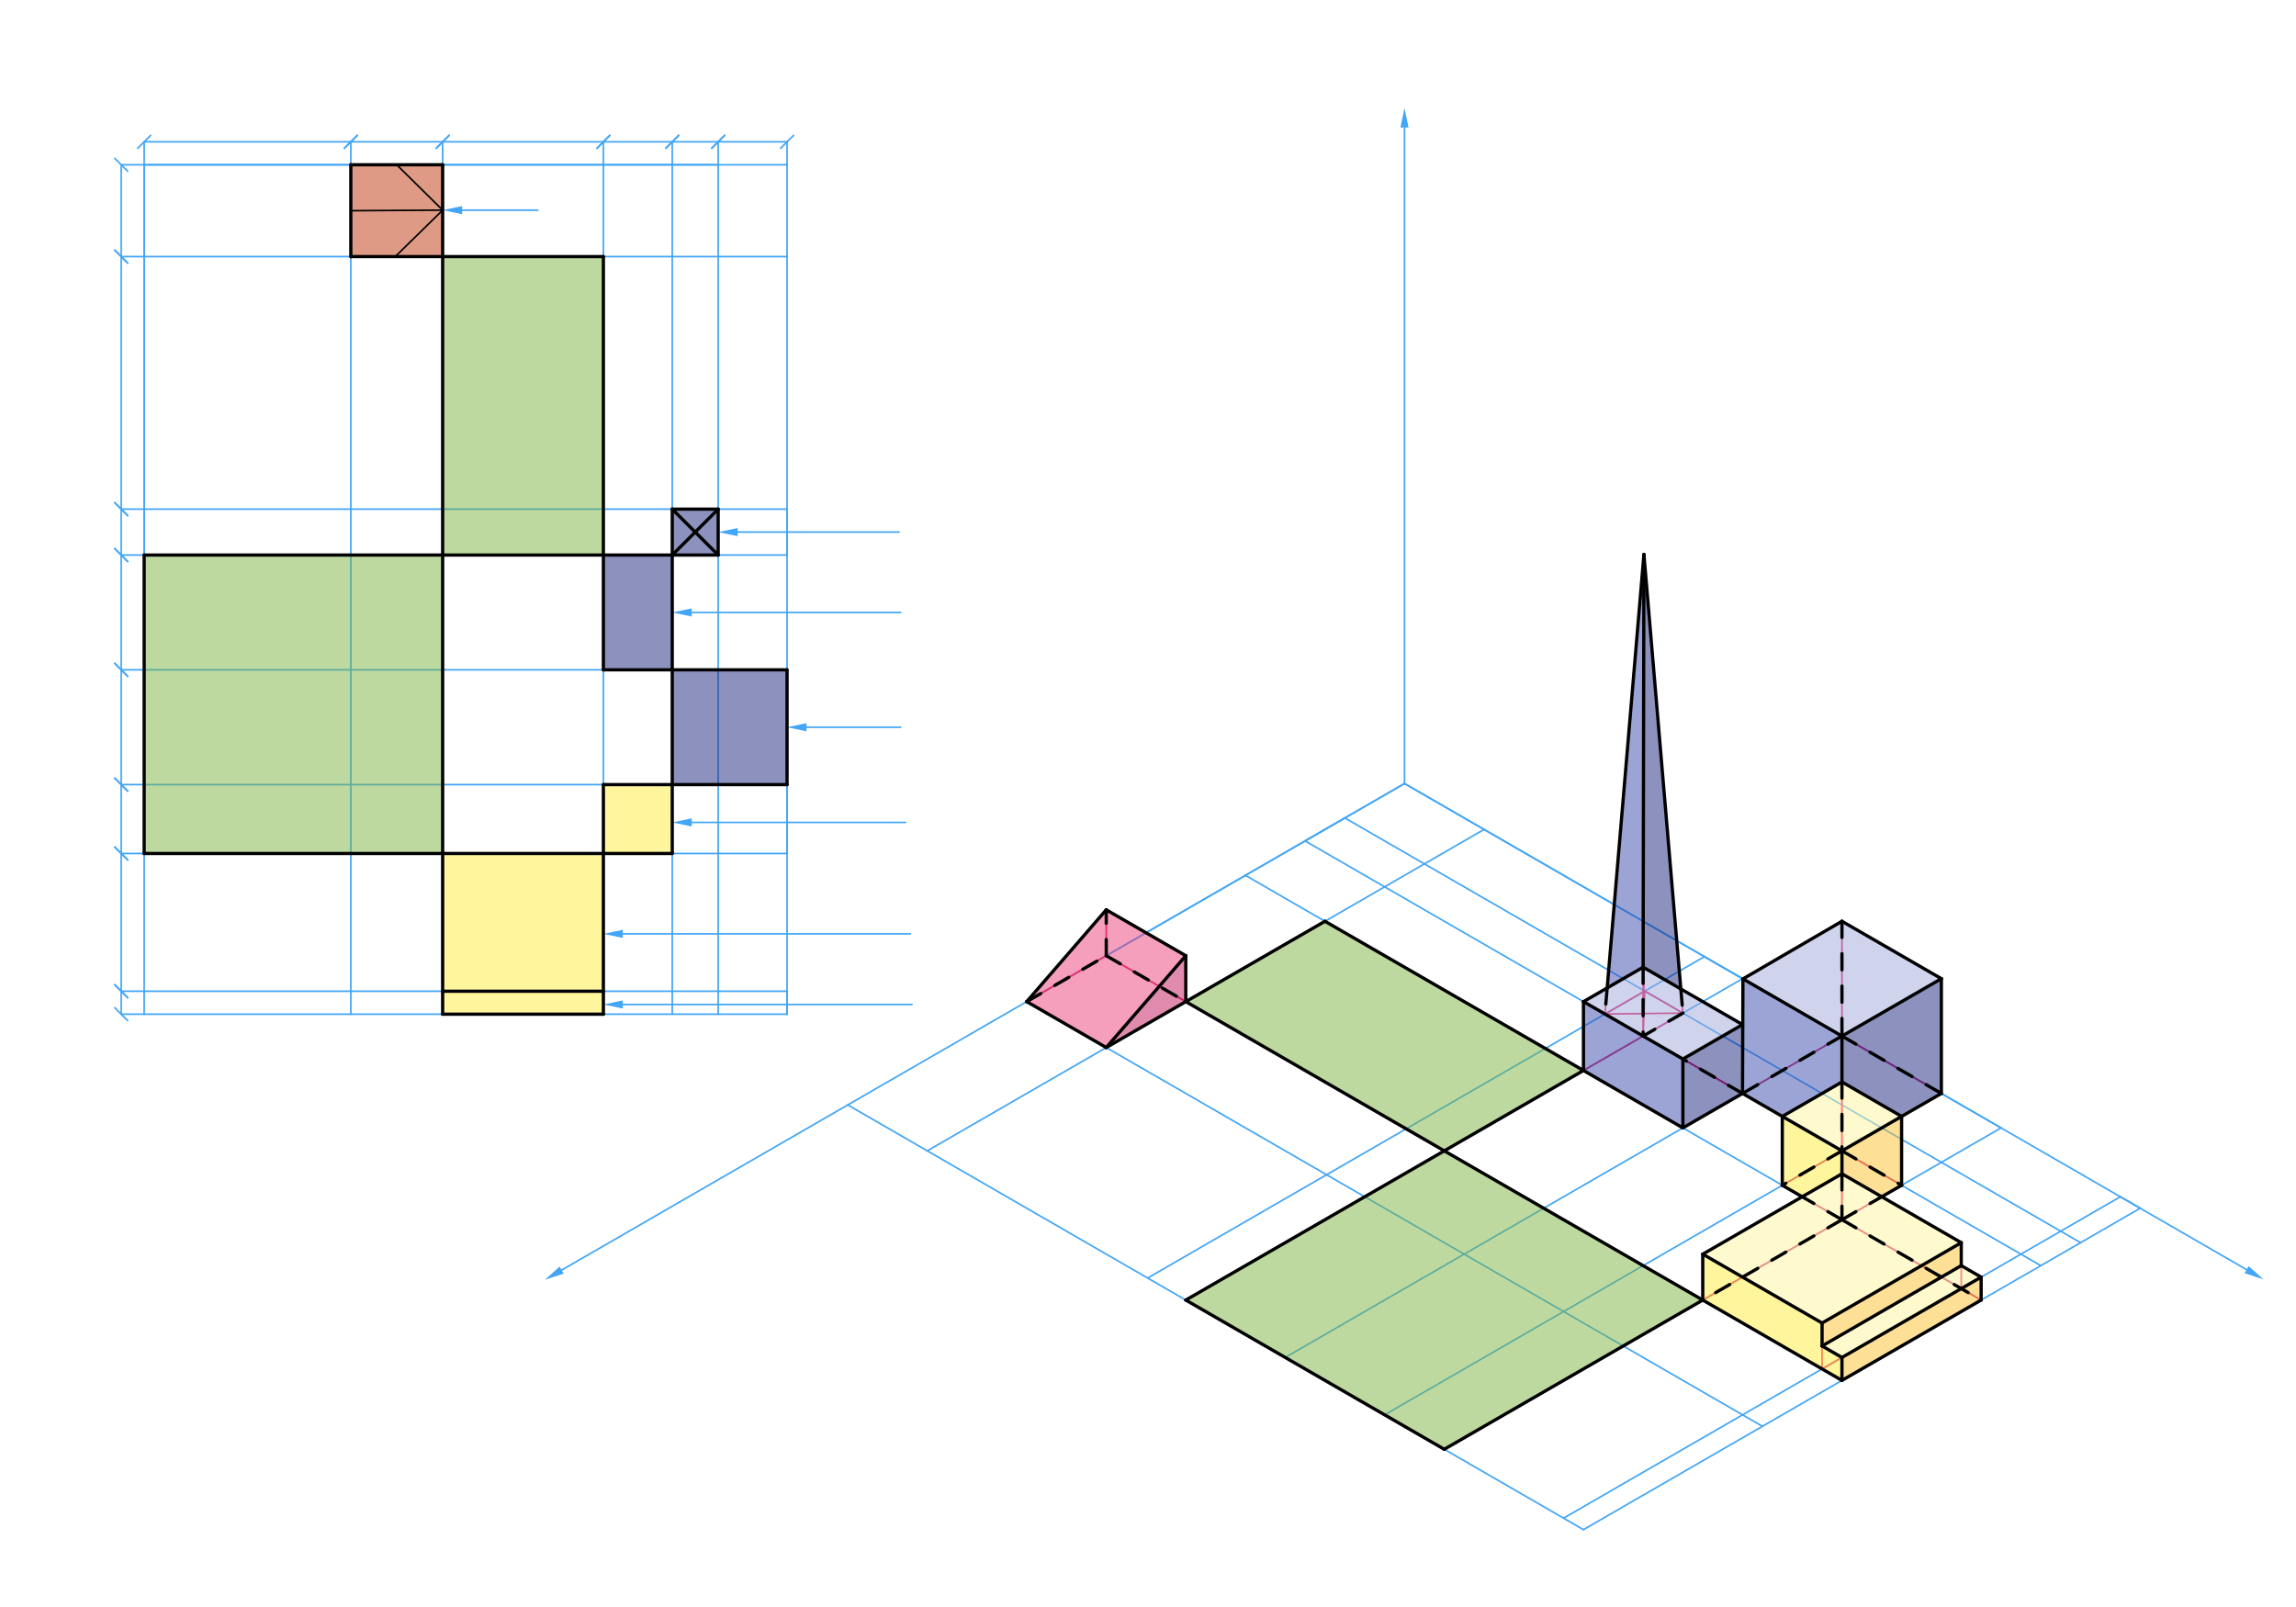 <svg xmlns="http://www.w3.org/2000/svg" class="svg--1it" height="100%" preserveAspectRatio="xMidYMid meet" viewBox="0 0 1417.323 992.126" width="100%"><defs><marker id="marker-arrow" markerHeight="16" markerUnits="userSpaceOnUse" markerWidth="24" orient="auto-start-reverse" refX="24" refY="4" viewBox="0 0 24 8"><path d="M 0 0 L 24 4 L 0 8 z" stroke="inherit"></path></marker></defs><g class="aux-layer--1FB"><g class="element--2qn"><line stroke="#42A5F5" stroke-dasharray="none" stroke-linecap="round" stroke-width="1" x1="89" x2="485.85" y1="101.734" y2="101.734"></line></g><g class="element--2qn"><line stroke="#42A5F5" stroke-dasharray="none" stroke-linecap="round" stroke-width="1" x1="89" x2="89" y1="101.734" y2="441.892"></line></g><g class="element--2qn"><line stroke="#42A5F5" stroke-dasharray="none" stroke-linecap="round" stroke-width="1" x1="89" x2="273.252" y1="101.734" y2="101.734"></line></g><g class="element--2qn"><line stroke="#42A5F5" stroke-dasharray="none" stroke-linecap="round" stroke-width="1" x1="273.252" x2="372.465" y1="101.734" y2="101.734"></line></g><g class="element--2qn"><line stroke="#42A5F5" stroke-dasharray="none" stroke-linecap="round" stroke-width="1" x1="372.465" x2="414.984" y1="101.734" y2="101.734"></line></g><g class="element--2qn"><line stroke="#42A5F5" stroke-dasharray="none" stroke-linecap="round" stroke-width="1" x1="414.984" x2="443.331" y1="101.734" y2="101.734"></line></g><g class="element--2qn"><line stroke="#42A5F5" stroke-dasharray="none" stroke-linecap="round" stroke-width="1" x1="273.252" x2="216.559" y1="101.734" y2="101.734"></line></g><g class="element--2qn"><line stroke="#42A5F5" stroke-dasharray="none" stroke-linecap="round" stroke-width="1" x1="89" x2="89" y1="101.734" y2="158.427"></line></g><g class="element--2qn"><line stroke="#42A5F5" stroke-dasharray="none" stroke-linecap="round" stroke-width="1" x1="89" x2="485.85" y1="158.427" y2="158.427"></line></g><g class="element--2qn"><line stroke="#42A5F5" stroke-dasharray="none" stroke-linecap="round" stroke-width="1" x1="89" x2="89" y1="158.427" y2="342.679"></line></g><g class="element--2qn"><line stroke="#42A5F5" stroke-dasharray="none" stroke-linecap="round" stroke-width="1" x1="89" x2="485.85" y1="342.679" y2="342.679"></line></g><g class="element--2qn"><line stroke="#42A5F5" stroke-dasharray="none" stroke-linecap="round" stroke-width="1" x1="89" x2="89" y1="342.679" y2="526.931"></line></g><g class="element--2qn"><line stroke="#42A5F5" stroke-dasharray="none" stroke-linecap="round" stroke-width="1" x1="89" x2="485.85" y1="526.931" y2="526.931"></line></g><g class="element--2qn"><line stroke="#42A5F5" stroke-dasharray="none" stroke-linecap="round" stroke-width="1" x1="89" x2="89" y1="526.931" y2="626.144"></line></g><g class="element--2qn"><line stroke="#42A5F5" stroke-dasharray="none" stroke-linecap="round" stroke-width="1" x1="89" x2="485.85" y1="626.144" y2="626.144"></line></g><g class="element--2qn"><line stroke="#42A5F5" stroke-dasharray="none" stroke-linecap="round" stroke-width="1" x1="216.559" x2="216.559" y1="101.734" y2="626.144"></line></g><g class="element--2qn"><line stroke="#42A5F5" stroke-dasharray="none" stroke-linecap="round" stroke-width="1" x1="273.252" x2="273.252" y1="101.734" y2="626.144"></line></g><g class="element--2qn"><line stroke="#42A5F5" stroke-dasharray="none" stroke-linecap="round" stroke-width="1" x1="372.465" x2="372.465" y1="101.734" y2="626.144"></line></g><g class="element--2qn"><line stroke="#42A5F5" stroke-dasharray="none" stroke-linecap="round" stroke-width="1" x1="414.984" x2="414.984" y1="101.734" y2="626.144"></line></g><g class="element--2qn"><line stroke="#42A5F5" stroke-dasharray="none" stroke-linecap="round" stroke-width="1" x1="443.331" x2="443.331" y1="101.734" y2="626.144"></line></g><g class="element--2qn"><line stroke="#42A5F5" stroke-dasharray="none" stroke-linecap="round" stroke-width="1" x1="485.85" x2="485.85" y1="101.734" y2="626.144"></line></g><g class="element--2qn"><line stroke="#42A5F5" stroke-dasharray="none" stroke-linecap="round" stroke-width="1" x1="867" x2="523.317" y1="483.734" y2="682.16"></line></g><g class="element--2qn"><line stroke="#42A5F5" stroke-dasharray="none" stroke-linecap="round" stroke-width="1" x1="523.317" x2="977.469" y1="682.16" y2="944.364"></line></g><g class="element--2qn"><line stroke="#42A5F5" stroke-dasharray="none" stroke-linecap="round" stroke-width="1" x1="977.469" x2="1321.152" y1="944.364" y2="745.939"></line></g><g class="element--2qn"><line stroke="#42A5F5" stroke-dasharray="none" stroke-linecap="round" stroke-width="1" x1="867" x2="1321.152" y1="483.734" y2="745.939"></line></g><g class="element--2qn"><line stroke="#42A5F5" stroke-dasharray="none" stroke-linecap="round" stroke-width="1" x1="867" x2="867" y1="483.734" y2="78.734"></line><path d="M867,66.734 l12,2.5 l0,-5 z" fill="#42A5F5" stroke="#42A5F5" stroke-width="0" transform="rotate(90, 867, 66.734)"></path></g><g class="element--2qn"><line stroke="#42A5F5" stroke-dasharray="none" stroke-linecap="round" stroke-width="1" x1="1321.152" x2="1386.842" y1="745.939" y2="783.865"></line><path d="M1397.234,789.865 l12,2.5 l0,-5 z" fill="#42A5F5" stroke="#42A5F5" stroke-width="0" transform="rotate(210, 1397.234, 789.865)"></path></g><g class="element--2qn"><line stroke="#42A5F5" stroke-dasharray="none" stroke-linecap="round" stroke-width="1" x1="523.317" x2="346.725" y1="682.16" y2="784.115"></line><path d="M336.333,790.115 l12,2.5 l0,-5 z" fill="#42A5F5" stroke="#42A5F5" stroke-width="0" transform="rotate(330, 336.333, 790.115)"></path></g><g class="element--2qn"><line stroke="#42A5F5" stroke-dasharray="none" stroke-linecap="round" stroke-width="1" x1="867" x2="805.628" y1="483.734" y2="519.167"></line></g><g class="element--2qn"><line stroke="#42A5F5" stroke-dasharray="none" stroke-linecap="round" stroke-width="1" x1="805.628" x2="1259.78" y1="519.167" y2="781.372"></line></g><g class="element--2qn"><line stroke="#42A5F5" stroke-dasharray="none" stroke-linecap="round" stroke-width="1" x1="805.628" x2="830.177" y1="519.167" y2="504.994"></line></g><g class="element--2qn"><line stroke="#42A5F5" stroke-dasharray="none" stroke-linecap="round" stroke-width="1" x1="830.177" x2="1284.329" y1="504.994" y2="767.199"></line></g><g class="element--2qn"><line stroke="#42A5F5" stroke-dasharray="none" stroke-linecap="round" stroke-width="1" x1="805.628" x2="768.805" y1="519.167" y2="540.427"></line></g><g class="element--2qn"><line stroke="#42A5F5" stroke-dasharray="none" stroke-linecap="round" stroke-width="1" x1="768.805" x2="1222.957" y1="540.427" y2="802.632"></line></g><g class="element--2qn"><line stroke="#42A5F5" stroke-dasharray="none" stroke-linecap="round" stroke-width="1" x1="768.805" x2="682.884" y1="540.427" y2="590.034"></line></g><g class="element--2qn"><line stroke="#42A5F5" stroke-dasharray="none" stroke-linecap="round" stroke-width="1" x1="682.884" x2="1137.036" y1="590.034" y2="852.238"></line></g><g class="element--2qn"><line stroke="#42A5F5" stroke-dasharray="none" stroke-linecap="round" stroke-width="1" x1="682.884" x2="633.787" y1="590.034" y2="618.38"></line></g><g class="element--2qn"><line stroke="#42A5F5" stroke-dasharray="none" stroke-linecap="round" stroke-width="1" x1="633.787" x2="1087.939" y1="618.38" y2="880.585"></line></g><g class="element--2qn"><line stroke="#42A5F5" stroke-dasharray="none" stroke-linecap="round" stroke-width="1" x1="867" x2="916.098" y1="483.734" y2="512.081"></line></g><g class="element--2qn"><line stroke="#42A5F5" stroke-dasharray="none" stroke-linecap="round" stroke-width="1" x1="916.098" x2="572.415" y1="512.081" y2="710.506"></line></g><g class="element--2qn"><line stroke="#42A5F5" stroke-dasharray="none" stroke-linecap="round" stroke-width="1" x1="916.098" x2="1075.664" y1="512.081" y2="604.207"></line></g><g class="element--2qn"><line stroke="#42A5F5" stroke-dasharray="none" stroke-linecap="round" stroke-width="1" x1="1075.664" x2="731.982" y1="604.207" y2="802.632"></line></g><g class="element--2qn"><line stroke="#42A5F5" stroke-dasharray="none" stroke-linecap="round" stroke-width="1" x1="1075.664" x2="1235.231" y1="604.207" y2="696.333"></line></g><g class="element--2qn"><line stroke="#42A5F5" stroke-dasharray="none" stroke-linecap="round" stroke-width="1" x1="1235.231" x2="891.549" y1="696.333" y2="894.758"></line></g><g class="element--2qn"><line stroke="#42A5F5" stroke-dasharray="none" stroke-linecap="round" stroke-width="1" x1="1075.664" x2="1137.036" y1="604.207" y2="639.64"></line></g><g class="element--2qn"><line stroke="#42A5F5" stroke-dasharray="none" stroke-linecap="round" stroke-width="1" x1="1137.036" x2="793.354" y1="639.64" y2="838.065"></line></g><g class="element--2qn"><line stroke="#42A5F5" stroke-dasharray="none" stroke-linecap="round" stroke-width="1" x1="1137.036" x2="1198.408" y1="639.64" y2="675.073"></line></g><g class="element--2qn"><line stroke="#42A5F5" stroke-dasharray="none" stroke-linecap="round" stroke-width="1" x1="1198.408" x2="854.726" y1="675.073" y2="873.498"></line></g><g class="element--2qn"><line stroke="#42A5F5" stroke-dasharray="none" stroke-linecap="round" stroke-width="1" x1="1076.668" x2="1052.119" y1="604.786" y2="590.613"></line></g><g class="element--2qn"><line stroke="#42A5F5" stroke-dasharray="none" stroke-linecap="round" stroke-width="1" x1="1052.119" x2="708.437" y1="590.613" y2="789.038"></line></g><g class="element--2qn"><line stroke="#42A5F5" stroke-dasharray="none" stroke-linecap="round" stroke-width="1" x1="1321.152" x2="1308.878" y1="745.939" y2="738.852"></line></g><g class="element--2qn"><line stroke="#42A5F5" stroke-dasharray="none" stroke-linecap="round" stroke-width="1" x1="1308.878" x2="965.195" y1="738.852" y2="937.278"></line></g><g class="element--2qn"><line stroke="#42A5F5" stroke-dasharray="none" stroke-linecap="round" stroke-width="1" x1="485.85" x2="485.85" y1="626.144" y2="611.971"></line></g><g class="element--2qn"><line stroke="#42A5F5" stroke-dasharray="none" stroke-linecap="round" stroke-width="1" x1="485.85" x2="89" y1="611.971" y2="611.971"></line></g><g class="element--2qn"><line stroke="#42A5F5" stroke-dasharray="none" stroke-linecap="round" stroke-width="1" x1="485.85" x2="485.85" y1="526.931" y2="484.412"></line></g><g class="element--2qn"><line stroke="#42A5F5" stroke-dasharray="none" stroke-linecap="round" stroke-width="1" x1="485.85" x2="89" y1="484.412" y2="484.412"></line></g><g class="element--2qn"><line stroke="#42A5F5" stroke-dasharray="none" stroke-linecap="round" stroke-width="1" x1="485.85" x2="485.85" y1="484.412" y2="413.545"></line></g><g class="element--2qn"><line stroke="#42A5F5" stroke-dasharray="none" stroke-linecap="round" stroke-width="1" x1="485.85" x2="89" y1="413.545" y2="413.545"></line></g><g class="element--2qn"><line stroke="#42A5F5" stroke-dasharray="none" stroke-linecap="round" stroke-width="1" x1="485.85" x2="485.85" y1="342.679" y2="314.333"></line></g><g class="element--2qn"><line stroke="#42A5F5" stroke-dasharray="none" stroke-linecap="round" stroke-width="1" x1="485.85" x2="89" y1="314.333" y2="314.333"></line></g><g class="element--2qn"><line stroke="#42A5F5" stroke-dasharray="none" stroke-linecap="round" stroke-width="1" x1="216.559" x2="216.559" y1="101.734" y2="87.561"></line></g><g class="element--2qn"><line stroke="#42A5F5" stroke-dasharray="none" stroke-linecap="round" stroke-width="1" x1="273.252" x2="273.252" y1="101.734" y2="87.561"></line></g><g class="element--2qn"><line stroke="#42A5F5" stroke-dasharray="none" stroke-linecap="round" stroke-width="1" x1="372.465" x2="372.465" y1="101.734" y2="87.561"></line></g><g class="element--2qn"><line stroke="#42A5F5" stroke-dasharray="none" stroke-linecap="round" stroke-width="1" x1="414.984" x2="414.984" y1="101.734" y2="87.561"></line></g><g class="element--2qn"><line stroke="#42A5F5" stroke-dasharray="none" stroke-linecap="round" stroke-width="1" x1="443.331" x2="443.331" y1="101.734" y2="87.561"></line></g><g class="element--2qn"><line stroke="#42A5F5" stroke-dasharray="none" stroke-linecap="round" stroke-width="1" x1="216.559" x2="273.252" y1="87.561" y2="87.561"></line><path d="M220.559,83.561 l-8,8" stroke="#42A5F5" stroke-linecap="round" stroke-width="1" transform="rotate(0, 216.559, 87.561)"></path><path d="M277.252,83.561 l-8,8" stroke="#42A5F5" stroke-linecap="round" stroke-width="1" transform="rotate(180, 273.252, 87.561)"></path></g><g class="element--2qn"><line stroke="#42A5F5" stroke-dasharray="none" stroke-linecap="round" stroke-width="1" x1="273.252" x2="372.465" y1="87.561" y2="87.561"></line><path d="M277.252,83.561 l-8,8" stroke="#42A5F5" stroke-linecap="round" stroke-width="1" transform="rotate(0, 273.252, 87.561)"></path><path d="M376.465,83.561 l-8,8" stroke="#42A5F5" stroke-linecap="round" stroke-width="1" transform="rotate(180, 372.465, 87.561)"></path></g><g class="element--2qn"><line stroke="#42A5F5" stroke-dasharray="none" stroke-linecap="round" stroke-width="1" x1="372.465" x2="414.984" y1="87.561" y2="87.561"></line><path d="M376.465,83.561 l-8,8" stroke="#42A5F5" stroke-linecap="round" stroke-width="1" transform="rotate(0, 372.465, 87.561)"></path><path d="M418.984,83.561 l-8,8" stroke="#42A5F5" stroke-linecap="round" stroke-width="1" transform="rotate(180, 414.984, 87.561)"></path></g><g class="element--2qn"><line stroke="#42A5F5" stroke-dasharray="none" stroke-linecap="round" stroke-width="1" x1="414.984" x2="443.331" y1="87.561" y2="87.561"></line><path d="M418.984,83.561 l-8,8" stroke="#42A5F5" stroke-linecap="round" stroke-width="1" transform="rotate(0, 414.984, 87.561)"></path><path d="M447.331,83.561 l-8,8" stroke="#42A5F5" stroke-linecap="round" stroke-width="1" transform="rotate(180, 443.331, 87.561)"></path></g><g class="element--2qn"><line stroke="#42A5F5" stroke-dasharray="none" stroke-linecap="round" stroke-width="1" x1="485.85" x2="485.85" y1="101.734" y2="87.561"></line></g><g class="element--2qn"><line stroke="#42A5F5" stroke-dasharray="none" stroke-linecap="round" stroke-width="1" x1="89" x2="89" y1="101.734" y2="87.561"></line></g><g class="element--2qn"><line stroke="#42A5F5" stroke-dasharray="none" stroke-linecap="round" stroke-width="1" x1="89" x2="74.827" y1="101.734" y2="101.734"></line></g><g class="element--2qn"><line stroke="#42A5F5" stroke-dasharray="none" stroke-linecap="round" stroke-width="1" x1="89" x2="74.827" y1="158.427" y2="158.427"></line></g><g class="element--2qn"><line stroke="#42A5F5" stroke-dasharray="none" stroke-linecap="round" stroke-width="1" x1="89" x2="74.827" y1="314.333" y2="314.333"></line></g><g class="element--2qn"><line stroke="#42A5F5" stroke-dasharray="none" stroke-linecap="round" stroke-width="1" x1="89" x2="74.827" y1="342.679" y2="342.679"></line></g><g class="element--2qn"><line stroke="#42A5F5" stroke-dasharray="none" stroke-linecap="round" stroke-width="1" x1="89" x2="74.827" y1="413.545" y2="413.545"></line></g><g class="element--2qn"><line stroke="#42A5F5" stroke-dasharray="none" stroke-linecap="round" stroke-width="1" x1="89" x2="74.827" y1="484.412" y2="484.412"></line></g><g class="element--2qn"><line stroke="#42A5F5" stroke-dasharray="none" stroke-linecap="round" stroke-width="1" x1="89" x2="74.827" y1="526.931" y2="526.931"></line></g><g class="element--2qn"><line stroke="#42A5F5" stroke-dasharray="none" stroke-linecap="round" stroke-width="1" x1="89" x2="74.827" y1="611.971" y2="611.971"></line></g><g class="element--2qn"><line stroke="#42A5F5" stroke-dasharray="none" stroke-linecap="round" stroke-width="1" x1="89" x2="74.827" y1="626.144" y2="626.144"></line></g><g class="element--2qn"><line stroke="#42A5F5" stroke-dasharray="none" stroke-linecap="round" stroke-width="1" x1="74.827" x2="74.827" y1="626.144" y2="611.971"></line><path d="M78.827,622.144 l-8,8" stroke="#42A5F5" stroke-linecap="round" stroke-width="1" transform="rotate(270, 74.827, 626.144)"></path><path d="M78.827,607.971 l-8,8" stroke="#42A5F5" stroke-linecap="round" stroke-width="1" transform="rotate(90, 74.827, 611.971)"></path></g><g class="element--2qn"><line stroke="#42A5F5" stroke-dasharray="none" stroke-linecap="round" stroke-width="1" x1="74.827" x2="74.827" y1="611.971" y2="526.931"></line><path d="M78.827,607.971 l-8,8" stroke="#42A5F5" stroke-linecap="round" stroke-width="1" transform="rotate(270, 74.827, 611.971)"></path><path d="M78.827,522.931 l-8,8" stroke="#42A5F5" stroke-linecap="round" stroke-width="1" transform="rotate(90, 74.827, 526.931)"></path></g><g class="element--2qn"><line stroke="#42A5F5" stroke-dasharray="none" stroke-linecap="round" stroke-width="1" x1="74.827" x2="74.827" y1="526.931" y2="484.412"></line><path d="M78.827,522.931 l-8,8" stroke="#42A5F5" stroke-linecap="round" stroke-width="1" transform="rotate(270, 74.827, 526.931)"></path><path d="M78.827,480.412 l-8,8" stroke="#42A5F5" stroke-linecap="round" stroke-width="1" transform="rotate(90, 74.827, 484.412)"></path></g><g class="element--2qn"><line stroke="#42A5F5" stroke-dasharray="none" stroke-linecap="round" stroke-width="1" x1="74.827" x2="74.827" y1="484.412" y2="413.545"></line><path d="M78.827,480.412 l-8,8" stroke="#42A5F5" stroke-linecap="round" stroke-width="1" transform="rotate(270, 74.827, 484.412)"></path><path d="M78.827,409.545 l-8,8" stroke="#42A5F5" stroke-linecap="round" stroke-width="1" transform="rotate(90, 74.827, 413.545)"></path></g><g class="element--2qn"><line stroke="#42A5F5" stroke-dasharray="none" stroke-linecap="round" stroke-width="1" x1="74.827" x2="74.827" y1="413.545" y2="342.679"></line><path d="M78.827,409.545 l-8,8" stroke="#42A5F5" stroke-linecap="round" stroke-width="1" transform="rotate(270, 74.827, 413.545)"></path><path d="M78.827,338.679 l-8,8" stroke="#42A5F5" stroke-linecap="round" stroke-width="1" transform="rotate(90, 74.827, 342.679)"></path></g><g class="element--2qn"><line stroke="#42A5F5" stroke-dasharray="none" stroke-linecap="round" stroke-width="1" x1="74.827" x2="74.827" y1="342.679" y2="314.333"></line><path d="M78.827,338.679 l-8,8" stroke="#42A5F5" stroke-linecap="round" stroke-width="1" transform="rotate(270, 74.827, 342.679)"></path><path d="M78.827,310.333 l-8,8" stroke="#42A5F5" stroke-linecap="round" stroke-width="1" transform="rotate(90, 74.827, 314.333)"></path></g><g class="element--2qn"><line stroke="#42A5F5" stroke-dasharray="none" stroke-linecap="round" stroke-width="1" x1="74.827" x2="74.827" y1="314.333" y2="158.427"></line><path d="M78.827,310.333 l-8,8" stroke="#42A5F5" stroke-linecap="round" stroke-width="1" transform="rotate(270, 74.827, 314.333)"></path><path d="M78.827,154.427 l-8,8" stroke="#42A5F5" stroke-linecap="round" stroke-width="1" transform="rotate(90, 74.827, 158.427)"></path></g><g class="element--2qn"><line stroke="#42A5F5" stroke-dasharray="none" stroke-linecap="round" stroke-width="1" x1="74.827" x2="74.827" y1="158.427" y2="101.734"></line><path d="M78.827,154.427 l-8,8" stroke="#42A5F5" stroke-linecap="round" stroke-width="1" transform="rotate(270, 74.827, 158.427)"></path><path d="M78.827,97.734 l-8,8" stroke="#42A5F5" stroke-linecap="round" stroke-width="1" transform="rotate(90, 74.827, 101.734)"></path></g><g class="element--2qn"><line stroke="#42A5F5" stroke-dasharray="none" stroke-linecap="round" stroke-width="1" x1="89" x2="216.559" y1="87.561" y2="87.561"></line><path d="M93,83.561 l-8,8" stroke="#42A5F5" stroke-linecap="round" stroke-width="1" transform="rotate(0, 89, 87.561)"></path><path d="M220.559,83.561 l-8,8" stroke="#42A5F5" stroke-linecap="round" stroke-width="1" transform="rotate(180, 216.559, 87.561)"></path></g><g class="element--2qn"><line stroke="#42A5F5" stroke-dasharray="none" stroke-linecap="round" stroke-width="1" x1="443.331" x2="485.85" y1="87.561" y2="87.561"></line><path d="M447.331,83.561 l-8,8" stroke="#42A5F5" stroke-linecap="round" stroke-width="1" transform="rotate(0, 443.331, 87.561)"></path><path d="M489.85,83.561 l-8,8" stroke="#42A5F5" stroke-linecap="round" stroke-width="1" transform="rotate(180, 485.85, 87.561)"></path></g><g class="element--2qn"><line stroke="#42A5F5" stroke-dasharray="none" stroke-linecap="round" stroke-width="1" x1="285.252" x2="332" y1="129.734" y2="129.734"></line><path d="M273.252,129.734 l12,2.5 l0,-5 z" fill="#42A5F5" stroke="#42A5F5" stroke-width="0" transform="rotate(0, 273.252, 129.734)"></path></g><g class="element--2qn"><line stroke="#42A5F5" stroke-dasharray="none" stroke-linecap="round" stroke-width="1" x1="455.331" x2="555" y1="328.506" y2="328.506"></line><path d="M443.331,328.506 l12,2.5 l0,-5 z" fill="#42A5F5" stroke="#42A5F5" stroke-width="0" transform="rotate(0, 443.331, 328.506)"></path></g><g class="element--2qn"><line stroke="#42A5F5" stroke-dasharray="none" stroke-linecap="round" stroke-width="1" x1="426.984" x2="556" y1="378.112" y2="378.112"></line><path d="M414.984,378.112 l12,2.5 l0,-5 z" fill="#42A5F5" stroke="#42A5F5" stroke-width="0" transform="rotate(0, 414.984, 378.112)"></path></g><g class="element--2qn"><line stroke="#42A5F5" stroke-dasharray="none" stroke-linecap="round" stroke-width="1" x1="497.85" x2="556" y1="448.978" y2="448.978"></line><path d="M485.85,448.978 l12,2.5 l0,-5 z" fill="#42A5F5" stroke="#42A5F5" stroke-width="0" transform="rotate(0, 485.85, 448.978)"></path></g><g class="element--2qn"><line stroke="#42A5F5" stroke-dasharray="none" stroke-linecap="round" stroke-width="1" x1="426.984" x2="559" y1="507.734" y2="507.734"></line><path d="M414.984,507.734 l12,2.5 l0,-5 z" fill="#42A5F5" stroke="#42A5F5" stroke-width="0" transform="rotate(0, 414.984, 507.734)"></path></g><g class="element--2qn"><line stroke="#42A5F5" stroke-dasharray="none" stroke-linecap="round" stroke-width="1" x1="384.465" x2="562" y1="576.538" y2="576.538"></line><path d="M372.465,576.538 l12,2.5 l0,-5 z" fill="#42A5F5" stroke="#42A5F5" stroke-width="0" transform="rotate(0, 372.465, 576.538)"></path></g><g class="element--2qn"><line stroke="#42A5F5" stroke-dasharray="none" stroke-linecap="round" stroke-width="1" x1="384.465" x2="563" y1="620.144" y2="620.144"></line><path d="M372.465,620.144 l12,2.5 l0,-5 z" fill="#42A5F5" stroke="#42A5F5" stroke-width="0" transform="rotate(0, 372.465, 620.144)"></path></g><g class="element--2qn"><line stroke="#E91E63" stroke-dasharray="none" stroke-linecap="round" stroke-width="1" x1="633.787" x2="682.884" y1="618.38" y2="590.034"></line></g><g class="element--2qn"><line stroke="#E91E63" stroke-dasharray="none" stroke-linecap="round" stroke-width="1" x1="682.884" x2="1137.036" y1="590.034" y2="852.238"></line></g><g class="element--2qn"><line stroke="#E91E63" stroke-dasharray="none" stroke-linecap="round" stroke-width="1" x1="1137.036" x2="1222.957" y1="852.238" y2="802.632"></line></g><g class="element--2qn"><line stroke="#E91E63" stroke-dasharray="none" stroke-linecap="round" stroke-width="1" x1="1222.957" x2="1137.036" y1="802.632" y2="753.026"></line></g><g class="element--2qn"><line stroke="#E91E63" stroke-dasharray="none" stroke-linecap="round" stroke-width="1" x1="1137.036" x2="1051.116" y1="753.026" y2="802.632"></line></g><g class="element--2qn"><line stroke="#E91E63" stroke-dasharray="none" stroke-linecap="round" stroke-width="1" x1="1051.116" x2="891.549" y1="802.632" y2="894.758"></line></g><g class="element--2qn"><line stroke="#E91E63" stroke-dasharray="none" stroke-linecap="round" stroke-width="1" x1="891.549" x2="731.982" y1="894.758" y2="802.632"></line></g><g class="element--2qn"><line stroke="#E91E63" stroke-dasharray="none" stroke-linecap="round" stroke-width="1" x1="731.982" x2="1014.293" y1="802.632" y2="639.64"></line></g><g class="element--2qn"><line stroke="#E91E63" stroke-dasharray="none" stroke-linecap="round" stroke-width="1" x1="1014.293" x2="1075.664" y1="639.64" y2="675.073"></line></g><g class="element--2qn"><line stroke="#E91E63" stroke-dasharray="none" stroke-linecap="round" stroke-width="1" x1="1075.664" x2="1038.841" y1="675.073" y2="696.333"></line></g><g class="element--2qn"><line stroke="#E91E63" stroke-dasharray="none" stroke-linecap="round" stroke-width="1" x1="1038.841" x2="817.902" y1="696.333" y2="568.774"></line></g><g class="element--2qn"><line stroke="#E91E63" stroke-dasharray="none" stroke-linecap="round" stroke-width="1" x1="817.902" x2="682.884" y1="568.774" y2="646.727"></line></g><g class="element--2qn"><line stroke="#E91E63" stroke-dasharray="none" stroke-linecap="round" stroke-width="1" x1="682.884" x2="633.787" y1="646.727" y2="618.38"></line></g><g class="element--2qn"><line stroke="#E91E63" stroke-dasharray="none" stroke-linecap="round" stroke-width="1" x1="990.747" x2="1014.293" y1="626.046" y2="639.64"></line></g><g class="element--2qn"><line stroke="#E91E63" stroke-dasharray="none" stroke-linecap="round" stroke-width="1" x1="1014.293" x2="1038.841" y1="639.64" y2="625.467"></line></g><g class="element--2qn"><line stroke="#E91E63" stroke-dasharray="none" stroke-linecap="round" stroke-width="1" x1="1038.841" x2="1015.296" y1="625.467" y2="611.873"></line></g><g class="element--2qn"><line stroke="#E91E63" stroke-dasharray="none" stroke-linecap="round" stroke-width="1" x1="1015.296" x2="990.747" y1="611.873" y2="626.046"></line></g><g class="element--2qn"><line stroke="#E91E63" stroke-dasharray="none" stroke-linecap="round" stroke-width="1" x1="990.747" x2="1038.841" y1="626.046" y2="625.467"></line></g><g class="element--2qn"><line stroke="#E91E63" stroke-dasharray="none" stroke-linecap="round" stroke-width="1" x1="1015.296" x2="1014.293" y1="611.873" y2="639.64"></line></g><g class="element--2qn"><line stroke="#E91E63" stroke-dasharray="none" stroke-linecap="round" stroke-width="1" x1="1075.664" x2="1137.036" y1="675.073" y2="639.64"></line></g><g class="element--2qn"><line stroke="#E91E63" stroke-dasharray="none" stroke-linecap="round" stroke-width="1" x1="1137.036" x2="1198.408" y1="639.64" y2="675.073"></line></g><g class="element--2qn"><line stroke="#E91E63" stroke-dasharray="none" stroke-linecap="round" stroke-width="1" x1="1198.408" x2="1100.213" y1="675.073" y2="731.766"></line></g><g class="element--2qn"><line stroke="#E91E63" stroke-dasharray="none" stroke-linecap="round" stroke-width="1" x1="1100.213" x2="1137.036" y1="731.766" y2="753.026"></line></g><g class="element--2qn"><line stroke="#E91E63" stroke-dasharray="none" stroke-linecap="round" stroke-width="1" x1="1137.036" x2="1173.859" y1="753.026" y2="731.766"></line></g><g class="element--2qn"><line stroke="#E91E63" stroke-dasharray="none" stroke-linecap="round" stroke-width="1" x1="1173.859" x2="1075.664" y1="731.766" y2="675.073"></line></g><g class="element--2qn"><line stroke="#E91E63" stroke-dasharray="none" stroke-linecap="round" stroke-width="1" x1="1124.762" x2="1210.683" y1="845.152" y2="795.545"></line></g><g class="element--2qn"><line stroke="#E91E63" stroke-dasharray="none" stroke-linecap="round" stroke-width="1" x1="682.884" x2="682.884" y1="590.034" y2="561.687"></line></g><g class="element--2qn"><line stroke="#E91E63" stroke-dasharray="none" stroke-linecap="round" stroke-width="1" x1="731.982" x2="731.982" y1="618.38" y2="590.034"></line></g><g class="element--2qn"><line stroke="#E91E63" stroke-dasharray="none" stroke-linecap="round" stroke-width="1" x1="633.787" x2="682.884" y1="618.38" y2="561.687"></line></g><g class="element--2qn"><line stroke="#E91E63" stroke-dasharray="none" stroke-linecap="round" stroke-width="1" x1="682.884" x2="731.982" y1="561.687" y2="590.034"></line></g><g class="element--2qn"><line stroke="#E91E63" stroke-dasharray="none" stroke-linecap="round" stroke-width="1" x1="731.982" x2="682.884" y1="590.034" y2="646.727"></line></g><g class="element--2qn"><line stroke="#E91E63" stroke-dasharray="none" stroke-linecap="round" stroke-width="1" x1="1014.794" x2="1014.794" y1="625.756" y2="342.292"></line></g><g class="element--2qn"><line stroke="#E91E63" stroke-dasharray="none" stroke-linecap="round" stroke-width="1" x1="990.747" x2="1014.794" y1="626.046" y2="342.292"></line></g><g class="element--2qn"><line stroke="#E91E63" stroke-dasharray="none" stroke-linecap="round" stroke-width="1" x1="1014.794" x2="1038.841" y1="342.292" y2="625.467"></line></g><g class="element--2qn"><line stroke="#E91E63" stroke-dasharray="none" stroke-linecap="round" stroke-width="1" x1="1075.664" x2="1075.664" y1="675.073" y2="604.207"></line></g><g class="element--2qn"><line stroke="#E91E63" stroke-dasharray="none" stroke-linecap="round" stroke-width="1" x1="1137.036" x2="1137.036" y1="639.64" y2="568.774"></line></g><g class="element--2qn"><line stroke="#E91E63" stroke-dasharray="none" stroke-linecap="round" stroke-width="1" x1="1137.036" x2="1137.036" y1="710.506" y2="639.64"></line></g><g class="element--2qn"><line stroke="#E91E63" stroke-dasharray="none" stroke-linecap="round" stroke-width="1" x1="1198.408" x2="1198.408" y1="675.073" y2="604.207"></line></g><g class="element--2qn"><line stroke="#E91E63" stroke-dasharray="none" stroke-linecap="round" stroke-width="1" x1="1075.664" x2="1137.036" y1="604.207" y2="568.774"></line></g><g class="element--2qn"><line stroke="#E91E63" stroke-dasharray="none" stroke-linecap="round" stroke-width="1" x1="1137.036" x2="1198.408" y1="568.774" y2="604.207"></line></g><g class="element--2qn"><line stroke="#E91E63" stroke-dasharray="none" stroke-linecap="round" stroke-width="1" x1="1198.408" x2="1137.036" y1="604.207" y2="639.64"></line></g><g class="element--2qn"><line stroke="#E91E63" stroke-dasharray="none" stroke-linecap="round" stroke-width="1" x1="1137.036" x2="1075.664" y1="639.64" y2="604.207"></line></g><g class="element--2qn"><line stroke="#E91E63" stroke-dasharray="none" stroke-linecap="round" stroke-width="1" x1="977.469" x2="977.469" y1="660.9" y2="618.38"></line></g><g class="element--2qn"><line stroke="#E91E63" stroke-dasharray="none" stroke-linecap="round" stroke-width="1" x1="1014.293" x2="1014.293" y1="639.64" y2="597.12"></line></g><g class="element--2qn"><line stroke="#E91E63" stroke-dasharray="none" stroke-linecap="round" stroke-width="1" x1="1075.664" x2="1038.841" y1="675.073" y2="653.813"></line></g><g class="element--2qn"><line stroke="#E91E63" stroke-dasharray="none" stroke-linecap="round" stroke-width="1" x1="1038.841" x2="1038.841" y1="696.333" y2="653.813"></line></g><g class="element--2qn"><line stroke="#E91E63" stroke-dasharray="none" stroke-linecap="round" stroke-width="1" x1="1100.213" x2="1100.213" y1="731.766" y2="689.246"></line></g><g class="element--2qn"><line stroke="#E91E63" stroke-dasharray="none" stroke-linecap="round" stroke-width="1" x1="1137.036" x2="1137.036" y1="710.506" y2="667.986"></line></g><g class="element--2qn"><line stroke="#E91E63" stroke-dasharray="none" stroke-linecap="round" stroke-width="1" x1="1173.859" x2="1173.859" y1="731.766" y2="689.246"></line></g><g class="element--2qn"><line stroke="#E91E63" stroke-dasharray="none" stroke-linecap="round" stroke-width="1" x1="977.469" x2="1014.293" y1="618.38" y2="597.12"></line></g><g class="element--2qn"><line stroke="#E91E63" stroke-dasharray="none" stroke-linecap="round" stroke-width="1" x1="977.469" x2="1038.841" y1="618.38" y2="653.813"></line></g><g class="element--2qn"><line stroke="#E91E63" stroke-dasharray="none" stroke-linecap="round" stroke-width="1" x1="1038.841" x2="1075.664" y1="653.813" y2="632.553"></line></g><g class="element--2qn"><line stroke="#E91E63" stroke-dasharray="none" stroke-linecap="round" stroke-width="1" x1="1075.664" x2="1014.293" y1="632.553" y2="597.12"></line></g><g class="element--2qn"><line stroke="#E91E63" stroke-dasharray="none" stroke-linecap="round" stroke-width="1" x1="1100.213" x2="1137.036" y1="689.246" y2="667.986"></line></g><g class="element--2qn"><line stroke="#E91E63" stroke-dasharray="none" stroke-linecap="round" stroke-width="1" x1="1137.036" x2="1173.859" y1="667.986" y2="689.246"></line></g><g class="element--2qn"><line stroke="#E91E63" stroke-dasharray="none" stroke-linecap="round" stroke-width="1" x1="1137.036" x2="1137.036" y1="710.506" y2="753.026"></line></g><g class="element--2qn"><line stroke="#E91E63" stroke-dasharray="none" stroke-linecap="round" stroke-width="1" x1="1137.036" x2="1137.036" y1="852.238" y2="838.065"></line></g><g class="element--2qn"><line stroke="#E91E63" stroke-dasharray="none" stroke-linecap="round" stroke-width="1" x1="1222.957" x2="1222.957" y1="802.632" y2="788.459"></line></g><g class="element--2qn"><line stroke="#E91E63" stroke-dasharray="none" stroke-linecap="round" stroke-width="1" x1="1124.762" x2="1124.762" y1="845.152" y2="830.978"></line></g><g class="element--2qn"><line stroke="#E91E63" stroke-dasharray="none" stroke-linecap="round" stroke-width="1" x1="1210.683" x2="1210.683" y1="795.545" y2="781.372"></line></g><g class="element--2qn"><line stroke="#E91E63" stroke-dasharray="none" stroke-linecap="round" stroke-width="1" x1="1210.683" x2="1210.683" y1="781.372" y2="767.199"></line></g><g class="element--2qn"><line stroke="#E91E63" stroke-dasharray="none" stroke-linecap="round" stroke-width="1" x1="1124.762" x2="1124.762" y1="830.978" y2="816.805"></line></g><g class="element--2qn"><line stroke="#E91E63" stroke-dasharray="none" stroke-linecap="round" stroke-width="1" x1="1051.116" x2="1051.116" y1="802.632" y2="774.286"></line></g><g class="element--2qn"><line stroke="#E91E63" stroke-dasharray="none" stroke-linecap="round" stroke-width="1" x1="1137.036" x2="1137.036" y1="753.026" y2="724.679"></line></g><g class="element--2qn"><line stroke="#E91E63" stroke-dasharray="none" stroke-linecap="round" stroke-width="1" x1="1051.116" x2="1137.036" y1="774.286" y2="724.679"></line></g><g class="element--2qn"><line stroke="#E91E63" stroke-dasharray="none" stroke-linecap="round" stroke-width="1" x1="1137.036" x2="1210.683" y1="724.679" y2="767.199"></line></g><g class="element--2qn"><line stroke="#E91E63" stroke-dasharray="none" stroke-linecap="round" stroke-width="1" x1="1210.683" x2="1124.762" y1="767.199" y2="816.805"></line></g><g class="element--2qn"><line stroke="#E91E63" stroke-dasharray="none" stroke-linecap="round" stroke-width="1" x1="1124.762" x2="1051.116" y1="816.805" y2="774.286"></line></g><g class="element--2qn"><line stroke="#E91E63" stroke-dasharray="none" stroke-linecap="round" stroke-width="1" x1="1222.957" x2="1210.683" y1="788.459" y2="781.372"></line></g><g class="element--2qn"><line stroke="#E91E63" stroke-dasharray="none" stroke-linecap="round" stroke-width="1" x1="1210.683" x2="1124.762" y1="781.372" y2="830.978"></line></g><g class="element--2qn"><line stroke="#E91E63" stroke-dasharray="none" stroke-linecap="round" stroke-width="1" x1="1124.762" x2="1137.036" y1="830.978" y2="838.065"></line></g></g><g class="main-layer--3Vd"><g class="element--2qn"><g fill="#BF360C" opacity="0.5"><path d="M 216.559 101.734 L 273.252 101.734 L 273.252 158.427 L 273.252 158.427 L 216.559 158.427 Z" stroke="none"></path></g></g><g class="element--2qn"><g fill="#7CB342" opacity="0.5"><path d="M 273.252 158.427 L 372.465 158.427 L 372.465 342.679 L 372.465 342.679 L 273.252 342.679 L 273.252 342.679 Z" stroke="none"></path></g></g><g class="element--2qn"><g fill="#7CB342" opacity="0.5"><path d="M 89 342.679 L 273.252 342.679 L 273.252 526.931 L 89 526.931 Z" stroke="none"></path></g></g><g class="element--2qn"><g fill="#1A237E" opacity="0.5"><path d="M 414.984 314.333 L 443.331 314.333 L 443.331 342.679 L 414.984 342.679 Z" stroke="none"></path></g></g><g class="element--2qn"><g fill="#1A237E" opacity="0.5"><path d="M 414.984 342.679 L 372.465 342.679 L 372.465 413.545 L 414.984 413.545 Z" stroke="none"></path></g></g><g class="element--2qn"><g fill="#1A237E" opacity="0.5"><path d="M 414.984 413.545 L 485.85 413.545 L 485.85 484.412 L 414.984 484.412 Z" stroke="none"></path></g></g><g class="element--2qn"><g fill="#FFEB3B" opacity="0.5"><path d="M 372.465 484.412 L 414.984 484.412 L 414.984 526.931 L 414.984 526.931 L 372.465 526.931 Z" stroke="none"></path></g></g><g class="element--2qn"><g fill="#FFEB3B" opacity="0.5"><path d="M 372.465 626.144 L 273.252 626.144 L 273.252 526.931 L 273.252 526.931 L 372.465 526.931 Z" stroke="none"></path></g></g><g class="element--2qn"><g fill="#FFF59D" opacity="0.5"><path d="M 1100.213 689.246 L 1137.036 667.986 L 1173.859 689.246 L 1137.036 710.506 L 1137.036 710.506 Z" stroke="none"></path></g></g><g class="element--2qn"><g fill="#FFF59D" opacity="0.5"><path d="M 1051.116 774.286 L 1137.036 724.679 L 1210.683 767.199 L 1124.762 816.805 Z" stroke="none"></path></g></g><g class="element--2qn"><g fill="#FFF59D" opacity="0.5"><path d="M 1124.762 830.978 L 1210.683 781.372 L 1222.957 788.459 L 1137.036 838.065 Z" stroke="none"></path></g></g><g class="element--2qn"><g fill="#FFEB3B" opacity="0.5"><path d="M 1137.036 724.679 L 1112.488 738.852 L 1100.213 731.766 L 1100.213 689.246 L 1137.036 710.506 Z" stroke="none"></path></g></g><g class="element--2qn"><g fill="#FFEB3B" opacity="0.5"><path d="M 1051.116 802.632 L 1051.116 774.286 L 1124.762 816.805 L 1124.762 830.978 L 1137.036 838.065 L 1137.036 852.238 Z" stroke="none"></path></g></g><g class="element--2qn"><g fill="#FBC02D" opacity="0.5"><path d="M 1137.036 710.506 L 1173.859 689.246 L 1173.859 731.766 L 1161.585 738.852 L 1137.036 724.679 Z" stroke="none"></path></g></g><g class="element--2qn"><g fill="#FBC02D" opacity="0.5"><path d="M 1124.762 816.805 L 1210.683 767.199 L 1210.683 781.372 L 1124.762 830.978 Z" stroke="none"></path></g></g><g class="element--2qn"><g fill="#FBC02D" opacity="0.5"><path d="M 1137.036 838.065 L 1222.957 788.459 L 1222.957 802.632 L 1137.036 852.238 Z" stroke="none"></path></g></g><g class="element--2qn"><g fill="#9FA8DA" opacity="0.5"><path d="M 1075.922 604.356 L 1137.036 568.774 L 1198.408 604.207 L 1137.036 639.64 Z" stroke="none"></path></g></g><g class="element--2qn"><g fill="#9FA8DA" opacity="0.5"><path d="M 977.469 618.38 L 1014.293 597.12 L 1075.664 632.553 L 1038.841 653.813 Z" stroke="none"></path></g></g><g class="element--2qn"><g fill="#3949AB" opacity="0.5"><path d="M 977.469 618.38 L 1038.841 653.813 L 1038.841 696.333 L 977.469 660.9 Z" stroke="none"></path></g></g><g class="element--2qn"><g fill="#3949AB" opacity="0.5"><path d="M 1075.922 604.356 L 1137.036 639.64 L 1137.036 667.986 L 1100.213 689.246 L 1075.664 675.073 Z" stroke="none"></path></g></g><g class="element--2qn"><g fill="#3949AB" opacity="0.5"><path d="M 992.114 609.925 L 1014.293 597.12 L 1014.794 342.292 Z" stroke="none"></path></g></g><g class="element--2qn"><g fill="#1A237E" opacity="0.5"><path d="M 1014.293 597.12 L 1037.576 610.563 L 1014.794 342.292 Z" stroke="none"></path></g></g><g class="element--2qn"><g fill="#1A237E" opacity="0.5"><path d="M 1038.841 653.813 L 1075.664 632.553 L 1075.664 675.073 L 1038.841 696.333 Z" stroke="none"></path></g></g><g class="element--2qn"><g fill="#1A237E" opacity="0.5"><path d="M 1137.036 639.64 L 1198.408 604.207 L 1198.408 675.073 L 1173.859 689.246 L 1137.036 667.986 Z" stroke="none"></path></g></g><g class="element--2qn"><g fill="#7CB342" opacity="0.5"><path d="M 731.982 618.38 L 817.902 568.774 L 977.469 660.9 L 891.549 710.506 Z" stroke="none"></path></g></g><g class="element--2qn"><g fill="#7CB342" opacity="0.5"><path d="M 891.549 710.506 L 1051.116 802.632 L 891.549 894.758 L 731.982 802.632 Z" stroke="none"></path></g></g><g class="element--2qn"><g fill="#EC407A" opacity="0.5"><path d="M 633.787 618.38 L 682.884 561.687 L 731.982 590.034 L 682.884 646.727 Z" stroke="none"></path></g></g><g class="element--2qn"><g fill="#C2185B" opacity="0.5"><path d="M 682.884 646.727 L 731.982 590.034 L 731.982 618.38 Z" stroke="none"></path></g></g><g class="element--2qn"><line stroke="#000000" stroke-dasharray="none" stroke-linecap="round" stroke-width="2" x1="216.559" x2="273.252" y1="101.734" y2="101.734"></line></g><g class="element--2qn"><line stroke="#000000" stroke-dasharray="none" stroke-linecap="round" stroke-width="2" x1="273.252" x2="273.252" y1="101.734" y2="626.144"></line></g><g class="element--2qn"><line stroke="#000000" stroke-dasharray="none" stroke-linecap="round" stroke-width="2" x1="273.252" x2="372.465" y1="626.144" y2="626.144"></line></g><g class="element--2qn"><line stroke="#000000" stroke-dasharray="none" stroke-linecap="round" stroke-width="2" x1="372.465" x2="372.465" y1="626.144" y2="526.931"></line></g><g class="element--2qn"><line stroke="#000000" stroke-dasharray="none" stroke-linecap="round" stroke-width="2" x1="372.465" x2="273.252" y1="526.931" y2="526.931"></line></g><g class="element--2qn"><line stroke="#000000" stroke-dasharray="none" stroke-linecap="round" stroke-width="2" x1="273.252" x2="372.465" y1="611.971" y2="611.971"></line></g><g class="element--2qn"><line stroke="#000000" stroke-dasharray="none" stroke-linecap="round" stroke-width="2" x1="372.465" x2="372.465" y1="526.931" y2="484.412"></line></g><g class="element--2qn"><line stroke="#000000" stroke-dasharray="none" stroke-linecap="round" stroke-width="2" x1="372.465" x2="414.984" y1="484.412" y2="484.412"></line></g><g class="element--2qn"><line stroke="#000000" stroke-dasharray="none" stroke-linecap="round" stroke-width="2" x1="372.465" x2="414.984" y1="526.931" y2="526.931"></line></g><g class="element--2qn"><line stroke="#000000" stroke-dasharray="none" stroke-linecap="round" stroke-width="2" x1="414.984" x2="414.984" y1="526.931" y2="413.545"></line></g><g class="element--2qn"><line stroke="#000000" stroke-dasharray="none" stroke-linecap="round" stroke-width="2" x1="414.984" x2="485.85" y1="413.545" y2="413.545"></line></g><g class="element--2qn"><line stroke="#000000" stroke-dasharray="none" stroke-linecap="round" stroke-width="2" x1="485.85" x2="485.85" y1="413.545" y2="484.412"></line></g><g class="element--2qn"><line stroke="#000000" stroke-dasharray="none" stroke-linecap="round" stroke-width="2" x1="485.85" x2="414.984" y1="484.412" y2="484.412"></line></g><g class="element--2qn"><line stroke="#000000" stroke-dasharray="none" stroke-linecap="round" stroke-width="2" x1="414.984" x2="372.465" y1="413.545" y2="413.545"></line></g><g class="element--2qn"><line stroke="#000000" stroke-dasharray="none" stroke-linecap="round" stroke-width="2" x1="372.465" x2="372.465" y1="413.545" y2="342.679"></line></g><g class="element--2qn"><line stroke="#000000" stroke-dasharray="none" stroke-linecap="round" stroke-width="2" x1="372.465" x2="443.331" y1="342.679" y2="342.679"></line></g><g class="element--2qn"><line stroke="#000000" stroke-dasharray="none" stroke-linecap="round" stroke-width="2" x1="443.331" x2="443.331" y1="342.679" y2="314.333"></line></g><g class="element--2qn"><line stroke="#000000" stroke-dasharray="none" stroke-linecap="round" stroke-width="2" x1="443.331" x2="414.984" y1="314.333" y2="314.333"></line></g><g class="element--2qn"><line stroke="#000000" stroke-dasharray="none" stroke-linecap="round" stroke-width="2" x1="414.984" x2="414.984" y1="314.333" y2="342.679"></line></g><g class="element--2qn"><line stroke="#000000" stroke-dasharray="none" stroke-linecap="round" stroke-width="2" x1="414.984" x2="443.331" y1="342.679" y2="314.333"></line></g><g class="element--2qn"><line stroke="#000000" stroke-dasharray="none" stroke-linecap="round" stroke-width="2" x1="414.984" x2="443.331" y1="314.333" y2="342.679"></line></g><g class="element--2qn"><line stroke="#000000" stroke-dasharray="none" stroke-linecap="round" stroke-width="2" x1="414.984" x2="414.984" y1="342.679" y2="413.545"></line></g><g class="element--2qn"><line stroke="#000000" stroke-dasharray="none" stroke-linecap="round" stroke-width="2" x1="273.252" x2="89" y1="526.931" y2="526.931"></line></g><g class="element--2qn"><line stroke="#000000" stroke-dasharray="none" stroke-linecap="round" stroke-width="2" x1="89" x2="89" y1="526.931" y2="342.679"></line></g><g class="element--2qn"><line stroke="#000000" stroke-dasharray="none" stroke-linecap="round" stroke-width="2" x1="89" x2="273.252" y1="342.679" y2="342.679"></line></g><g class="element--2qn"><line stroke="#000000" stroke-dasharray="none" stroke-linecap="round" stroke-width="2" x1="273.252" x2="372.465" y1="342.679" y2="342.679"></line></g><g class="element--2qn"><line stroke="#000000" stroke-dasharray="none" stroke-linecap="round" stroke-width="2" x1="372.465" x2="372.465" y1="342.679" y2="158.427"></line></g><g class="element--2qn"><line stroke="#000000" stroke-dasharray="none" stroke-linecap="round" stroke-width="2" x1="372.465" x2="216.559" y1="158.427" y2="158.427"></line></g><g class="element--2qn"><line stroke="#000000" stroke-dasharray="none" stroke-linecap="round" stroke-width="2" x1="216.559" x2="216.559" y1="158.427" y2="101.734"></line></g><g class="element--2qn"><line stroke="#000000" stroke-dasharray="none" stroke-linecap="round" stroke-width="1" x1="216.559" x2="273.252" y1="130.081" y2="129.734"></line></g><g class="element--2qn"><line stroke="#000000" stroke-dasharray="none" stroke-linecap="round" stroke-width="1" x1="273.252" x2="244.906" y1="129.734" y2="101.734"></line></g><g class="element--2qn"><line stroke="#000000" stroke-dasharray="none" stroke-linecap="round" stroke-width="1" x1="273.252" x2="243.667" y1="129.734" y2="158.754"></line></g><g class="element--2qn"><line stroke="#000000" stroke-dasharray="none" stroke-linecap="round" stroke-width="2" x1="633.787" x2="682.884" y1="618.38" y2="561.687"></line></g><g class="element--2qn"><line stroke="#000000" stroke-dasharray="none" stroke-linecap="round" stroke-width="2" x1="682.884" x2="731.982" y1="561.687" y2="590.034"></line></g><g class="element--2qn"><line stroke="#000000" stroke-dasharray="none" stroke-linecap="round" stroke-width="2" x1="731.982" x2="682.884" y1="590.034" y2="646.727"></line></g><g class="element--2qn"><line stroke="#000000" stroke-dasharray="none" stroke-linecap="round" stroke-width="2" x1="682.884" x2="633.787" y1="646.727" y2="618.38"></line></g><g class="element--2qn"><line stroke="#000000" stroke-dasharray="none" stroke-linecap="round" stroke-width="2" x1="682.884" x2="731.982" y1="646.727" y2="618.38"></line></g><g class="element--2qn"><line stroke="#000000" stroke-dasharray="none" stroke-linecap="round" stroke-width="2" x1="731.982" x2="731.982" y1="618.38" y2="590.034"></line></g><g class="element--2qn"><line stroke="#000000" stroke-dasharray="none" stroke-linecap="round" stroke-width="2" x1="977.469" x2="977.469" y1="660.9" y2="618.38"></line></g><g class="element--2qn"><line stroke="#000000" stroke-dasharray="none" stroke-linecap="round" stroke-width="2" x1="977.469" x2="1038.841" y1="618.38" y2="653.813"></line></g><g class="element--2qn"><line stroke="#000000" stroke-dasharray="none" stroke-linecap="round" stroke-width="2" x1="1038.841" x2="1075.664" y1="653.813" y2="632.553"></line></g><g class="element--2qn"><line stroke="#000000" stroke-dasharray="none" stroke-linecap="round" stroke-width="2" x1="1075.664" x2="1014.293" y1="632.553" y2="597.12"></line></g><g class="element--2qn"><line stroke="#000000" stroke-dasharray="none" stroke-linecap="round" stroke-width="2" x1="1014.293" x2="977.469" y1="597.12" y2="618.38"></line></g><g class="element--2qn"><line stroke="#000000" stroke-dasharray="none" stroke-linecap="round" stroke-width="2" x1="1038.841" x2="977.469" y1="696.333" y2="660.9"></line></g><g class="element--2qn"><line stroke="#000000" stroke-dasharray="none" stroke-linecap="round" stroke-width="2" x1="1038.841" x2="1038.841" y1="696.333" y2="653.813"></line></g><g class="element--2qn"><line stroke="#000000" stroke-dasharray="none" stroke-linecap="round" stroke-width="2" x1="1038.841" x2="1075.664" y1="696.333" y2="675.073"></line></g><g class="element--2qn"><line stroke="#000000" stroke-dasharray="none" stroke-linecap="round" stroke-width="2" x1="1075.664" x2="1075.922" y1="675.073" y2="604.356"></line></g><g class="element--2qn"><line stroke="#000000" stroke-dasharray="none" stroke-linecap="round" stroke-width="2" x1="1075.922" x2="1137.036" y1="604.356" y2="568.774"></line></g><g class="element--2qn"><line stroke="#000000" stroke-dasharray="none" stroke-linecap="round" stroke-width="2" x1="1137.036" x2="1198.408" y1="568.774" y2="604.207"></line></g><g class="element--2qn"><line stroke="#000000" stroke-dasharray="none" stroke-linecap="round" stroke-width="2" x1="1198.408" x2="1137.036" y1="604.207" y2="639.64"></line></g><g class="element--2qn"><line stroke="#000000" stroke-dasharray="none" stroke-linecap="round" stroke-width="2" x1="1137.036" x2="1075.922" y1="639.64" y2="604.356"></line></g><g class="element--2qn"><line stroke="#000000" stroke-dasharray="none" stroke-linecap="round" stroke-width="2" x1="1198.408" x2="1198.408" y1="604.207" y2="675.073"></line></g><g class="element--2qn"><line stroke="#000000" stroke-dasharray="none" stroke-linecap="round" stroke-width="2" x1="1198.408" x2="1137.036" y1="675.073" y2="710.506"></line></g><g class="element--2qn"><line stroke="#000000" stroke-dasharray="none" stroke-linecap="round" stroke-width="2" x1="1137.036" x2="1075.664" y1="710.506" y2="675.073"></line></g><g class="element--2qn"><line stroke="#000000" stroke-dasharray="none" stroke-linecap="round" stroke-width="2" x1="1100.213" x2="1137.036" y1="689.246" y2="667.986"></line></g><g class="element--2qn"><line stroke="#000000" stroke-dasharray="none" stroke-linecap="round" stroke-width="2" x1="1137.036" x2="1173.859" y1="667.986" y2="689.246"></line></g><g class="element--2qn"><line stroke="#000000" stroke-dasharray="none" stroke-linecap="round" stroke-width="2" x1="1173.859" x2="1173.859" y1="689.246" y2="731.766"></line></g><g class="element--2qn"><line stroke="#000000" stroke-dasharray="none" stroke-linecap="round" stroke-width="2" x1="1173.859" x2="1161.585" y1="731.766" y2="738.852"></line></g><g class="element--2qn"><line stroke="#000000" stroke-dasharray="none" stroke-linecap="round" stroke-width="2" x1="1137.036" x2="1137.036" y1="639.64" y2="667.986"></line></g><g class="element--2qn"><line stroke="#000000" stroke-dasharray="none" stroke-linecap="round" stroke-width="2" x1="1100.213" x2="1100.213" y1="689.246" y2="731.766"></line></g><g class="element--2qn"><line stroke="#000000" stroke-dasharray="none" stroke-linecap="round" stroke-width="2" x1="1137.036" x2="1137.036" y1="710.506" y2="724.679"></line></g><g class="element--2qn"><line stroke="#000000" stroke-dasharray="none" stroke-linecap="round" stroke-width="2" x1="1137.036" x2="1051.116" y1="724.679" y2="774.286"></line></g><g class="element--2qn"><line stroke="#000000" stroke-dasharray="none" stroke-linecap="round" stroke-width="2" x1="1051.116" x2="1124.762" y1="774.286" y2="816.805"></line></g><g class="element--2qn"><line stroke="#000000" stroke-dasharray="none" stroke-linecap="round" stroke-width="2" x1="1124.762" x2="1210.683" y1="816.805" y2="767.199"></line></g><g class="element--2qn"><line stroke="#000000" stroke-dasharray="none" stroke-linecap="round" stroke-width="2" x1="1210.683" x2="1137.036" y1="767.199" y2="724.679"></line></g><g class="element--2qn"><line stroke="#000000" stroke-dasharray="none" stroke-linecap="round" stroke-width="2" x1="1051.116" x2="1051.116" y1="774.286" y2="802.632"></line></g><g class="element--2qn"><line stroke="#000000" stroke-dasharray="none" stroke-linecap="round" stroke-width="2" x1="1051.116" x2="1137.036" y1="802.632" y2="852.238"></line></g><g class="element--2qn"><line stroke="#000000" stroke-dasharray="none" stroke-linecap="round" stroke-width="2" x1="1137.036" x2="1137.036" y1="852.238" y2="838.065"></line></g><g class="element--2qn"><line stroke="#000000" stroke-dasharray="none" stroke-linecap="round" stroke-width="2" x1="1137.036" x2="1124.762" y1="838.065" y2="830.978"></line></g><g class="element--2qn"><line stroke="#000000" stroke-dasharray="none" stroke-linecap="round" stroke-width="2" x1="1124.762" x2="1124.762" y1="830.978" y2="816.805"></line></g><g class="element--2qn"><line stroke="#000000" stroke-dasharray="none" stroke-linecap="round" stroke-width="2" x1="1124.762" x2="1210.683" y1="830.978" y2="781.372"></line></g><g class="element--2qn"><line stroke="#000000" stroke-dasharray="none" stroke-linecap="round" stroke-width="2" x1="1210.683" x2="1210.683" y1="781.372" y2="767.199"></line></g><g class="element--2qn"><line stroke="#000000" stroke-dasharray="none" stroke-linecap="round" stroke-width="2" x1="1137.036" x2="1222.957" y1="838.065" y2="788.459"></line></g><g class="element--2qn"><line stroke="#000000" stroke-dasharray="none" stroke-linecap="round" stroke-width="2" x1="1222.957" x2="1210.683" y1="788.459" y2="781.372"></line></g><g class="element--2qn"><line stroke="#000000" stroke-dasharray="none" stroke-linecap="round" stroke-width="2" x1="1137.036" x2="1222.957" y1="852.238" y2="802.632"></line></g><g class="element--2qn"><line stroke="#000000" stroke-dasharray="none" stroke-linecap="round" stroke-width="2" x1="1222.957" x2="1222.957" y1="802.632" y2="788.459"></line></g><g class="element--2qn"><line stroke="#000000" stroke-dasharray="none" stroke-linecap="round" stroke-width="2" x1="1100.213" x2="1112.488" y1="731.766" y2="738.852"></line></g><g class="element--2qn"><line stroke="#000000" stroke-dasharray="none" stroke-linecap="round" stroke-width="2" x1="992.114" x2="1014.794" y1="609.925" y2="342.292"></line></g><g class="element--2qn"><line stroke="#000000" stroke-dasharray="none" stroke-linecap="round" stroke-width="2" x1="1014.293" x2="1014.794" y1="597.12" y2="342.292"></line></g><g class="element--2qn"><line stroke="#000000" stroke-dasharray="none" stroke-linecap="round" stroke-width="2" x1="1037.576" x2="1014.794" y1="610.563" y2="342.292"></line></g><g class="element--2qn"><line stroke="#000000" stroke-dasharray="none" stroke-linecap="round" stroke-width="2" x1="731.982" x2="817.902" y1="618.38" y2="568.774"></line></g><g class="element--2qn"><line stroke="#000000" stroke-dasharray="none" stroke-linecap="round" stroke-width="2" x1="817.902" x2="977.469" y1="568.774" y2="660.9"></line></g><g class="element--2qn"><line stroke="#000000" stroke-dasharray="none" stroke-linecap="round" stroke-width="2" x1="977.469" x2="731.982" y1="660.9" y2="802.632"></line></g><g class="element--2qn"><line stroke="#000000" stroke-dasharray="none" stroke-linecap="round" stroke-width="2" x1="731.982" x2="891.549" y1="802.632" y2="894.758"></line></g><g class="element--2qn"><line stroke="#000000" stroke-dasharray="none" stroke-linecap="round" stroke-width="2" x1="891.549" x2="1051.116" y1="894.758" y2="802.632"></line></g><g class="element--2qn"><line stroke="#000000" stroke-dasharray="none" stroke-linecap="round" stroke-width="2" x1="1051.116" x2="731.982" y1="802.632" y2="618.38"></line></g><g class="element--2qn"><line stroke="#000000" stroke-dasharray="10" stroke-linecap="round" stroke-width="2" x1="633.787" x2="682.884" y1="618.38" y2="590.034"></line></g><g class="element--2qn"><line stroke="#000000" stroke-dasharray="10" stroke-linecap="round" stroke-width="2" x1="682.884" x2="731.982" y1="590.034" y2="618.38"></line></g><g class="element--2qn"><line stroke="#000000" stroke-dasharray="10" stroke-linecap="round" stroke-width="2" x1="682.884" x2="682.884" y1="590.034" y2="561.687"></line></g><g class="element--2qn"><line stroke="#000000" stroke-dasharray="10" stroke-linecap="round" stroke-width="2" x1="992.114" x2="990.747" y1="609.925" y2="626.046"></line></g><g class="element--2qn"><line stroke="#000000" stroke-dasharray="10" stroke-linecap="round" stroke-width="2" x1="1014.293" x2="1014.293" y1="597.12" y2="639.64"></line></g><g class="element--2qn"><line stroke="#000000" stroke-dasharray="10" stroke-linecap="round" stroke-width="2" x1="1037.576" x2="1038.841" y1="610.563" y2="625.467"></line></g><g class="element--2qn"><line stroke="#000000" stroke-dasharray="10" stroke-linecap="round" stroke-width="2" x1="1038.841" x2="1014.293" y1="625.467" y2="639.64"></line></g><g class="element--2qn"><line stroke="#000000" stroke-dasharray="10" stroke-linecap="round" stroke-width="2" x1="1137.036" x2="1137.036" y1="568.774" y2="639.64"></line></g><g class="element--2qn"><line stroke="#000000" stroke-dasharray="10" stroke-linecap="round" stroke-width="2" x1="1137.036" x2="1075.664" y1="639.64" y2="675.073"></line></g><g class="element--2qn"><line stroke="#000000" stroke-dasharray="10" stroke-linecap="round" stroke-width="2" x1="1075.664" x2="1038.841" y1="675.073" y2="653.813"></line></g><g class="element--2qn"><line stroke="#000000" stroke-dasharray="10" stroke-linecap="round" stroke-width="2" x1="1137.036" x2="1198.408" y1="639.64" y2="675.073"></line></g><g class="element--2qn"><line stroke="#000000" stroke-dasharray="10" stroke-linecap="round" stroke-width="2" x1="1137.036" x2="1137.036" y1="667.986" y2="710.506"></line></g><g class="element--2qn"><line stroke="#000000" stroke-dasharray="10" stroke-linecap="round" stroke-width="2" x1="1137.036" x2="1100.213" y1="710.506" y2="731.766"></line></g><g class="element--2qn"><line stroke="#000000" stroke-dasharray="10" stroke-linecap="round" stroke-width="2" x1="1137.036" x2="1173.859" y1="710.506" y2="731.766"></line></g><g class="element--2qn"><line stroke="#000000" stroke-dasharray="10" stroke-linecap="round" stroke-width="2" x1="1137.036" x2="1137.036" y1="724.679" y2="753.026"></line></g><g class="element--2qn"><line stroke="#000000" stroke-dasharray="10" stroke-linecap="round" stroke-width="2" x1="1137.036" x2="1161.585" y1="753.026" y2="738.852"></line></g><g class="element--2qn"><line stroke="#000000" stroke-dasharray="10" stroke-linecap="round" stroke-width="2" x1="1137.036" x2="1112.488" y1="753.026" y2="738.852"></line></g><g class="element--2qn"><line stroke="#000000" stroke-dasharray="10" stroke-linecap="round" stroke-width="2" x1="1137.036" x2="1051.116" y1="753.026" y2="802.632"></line></g><g class="element--2qn"><line stroke="#000000" stroke-dasharray="10" stroke-linecap="round" stroke-width="2" x1="1137.036" x2="1222.957" y1="753.026" y2="802.632"></line></g></g><g class="snaps-layer--2PT"></g><g class="temp-layer--rAP"></g></svg>